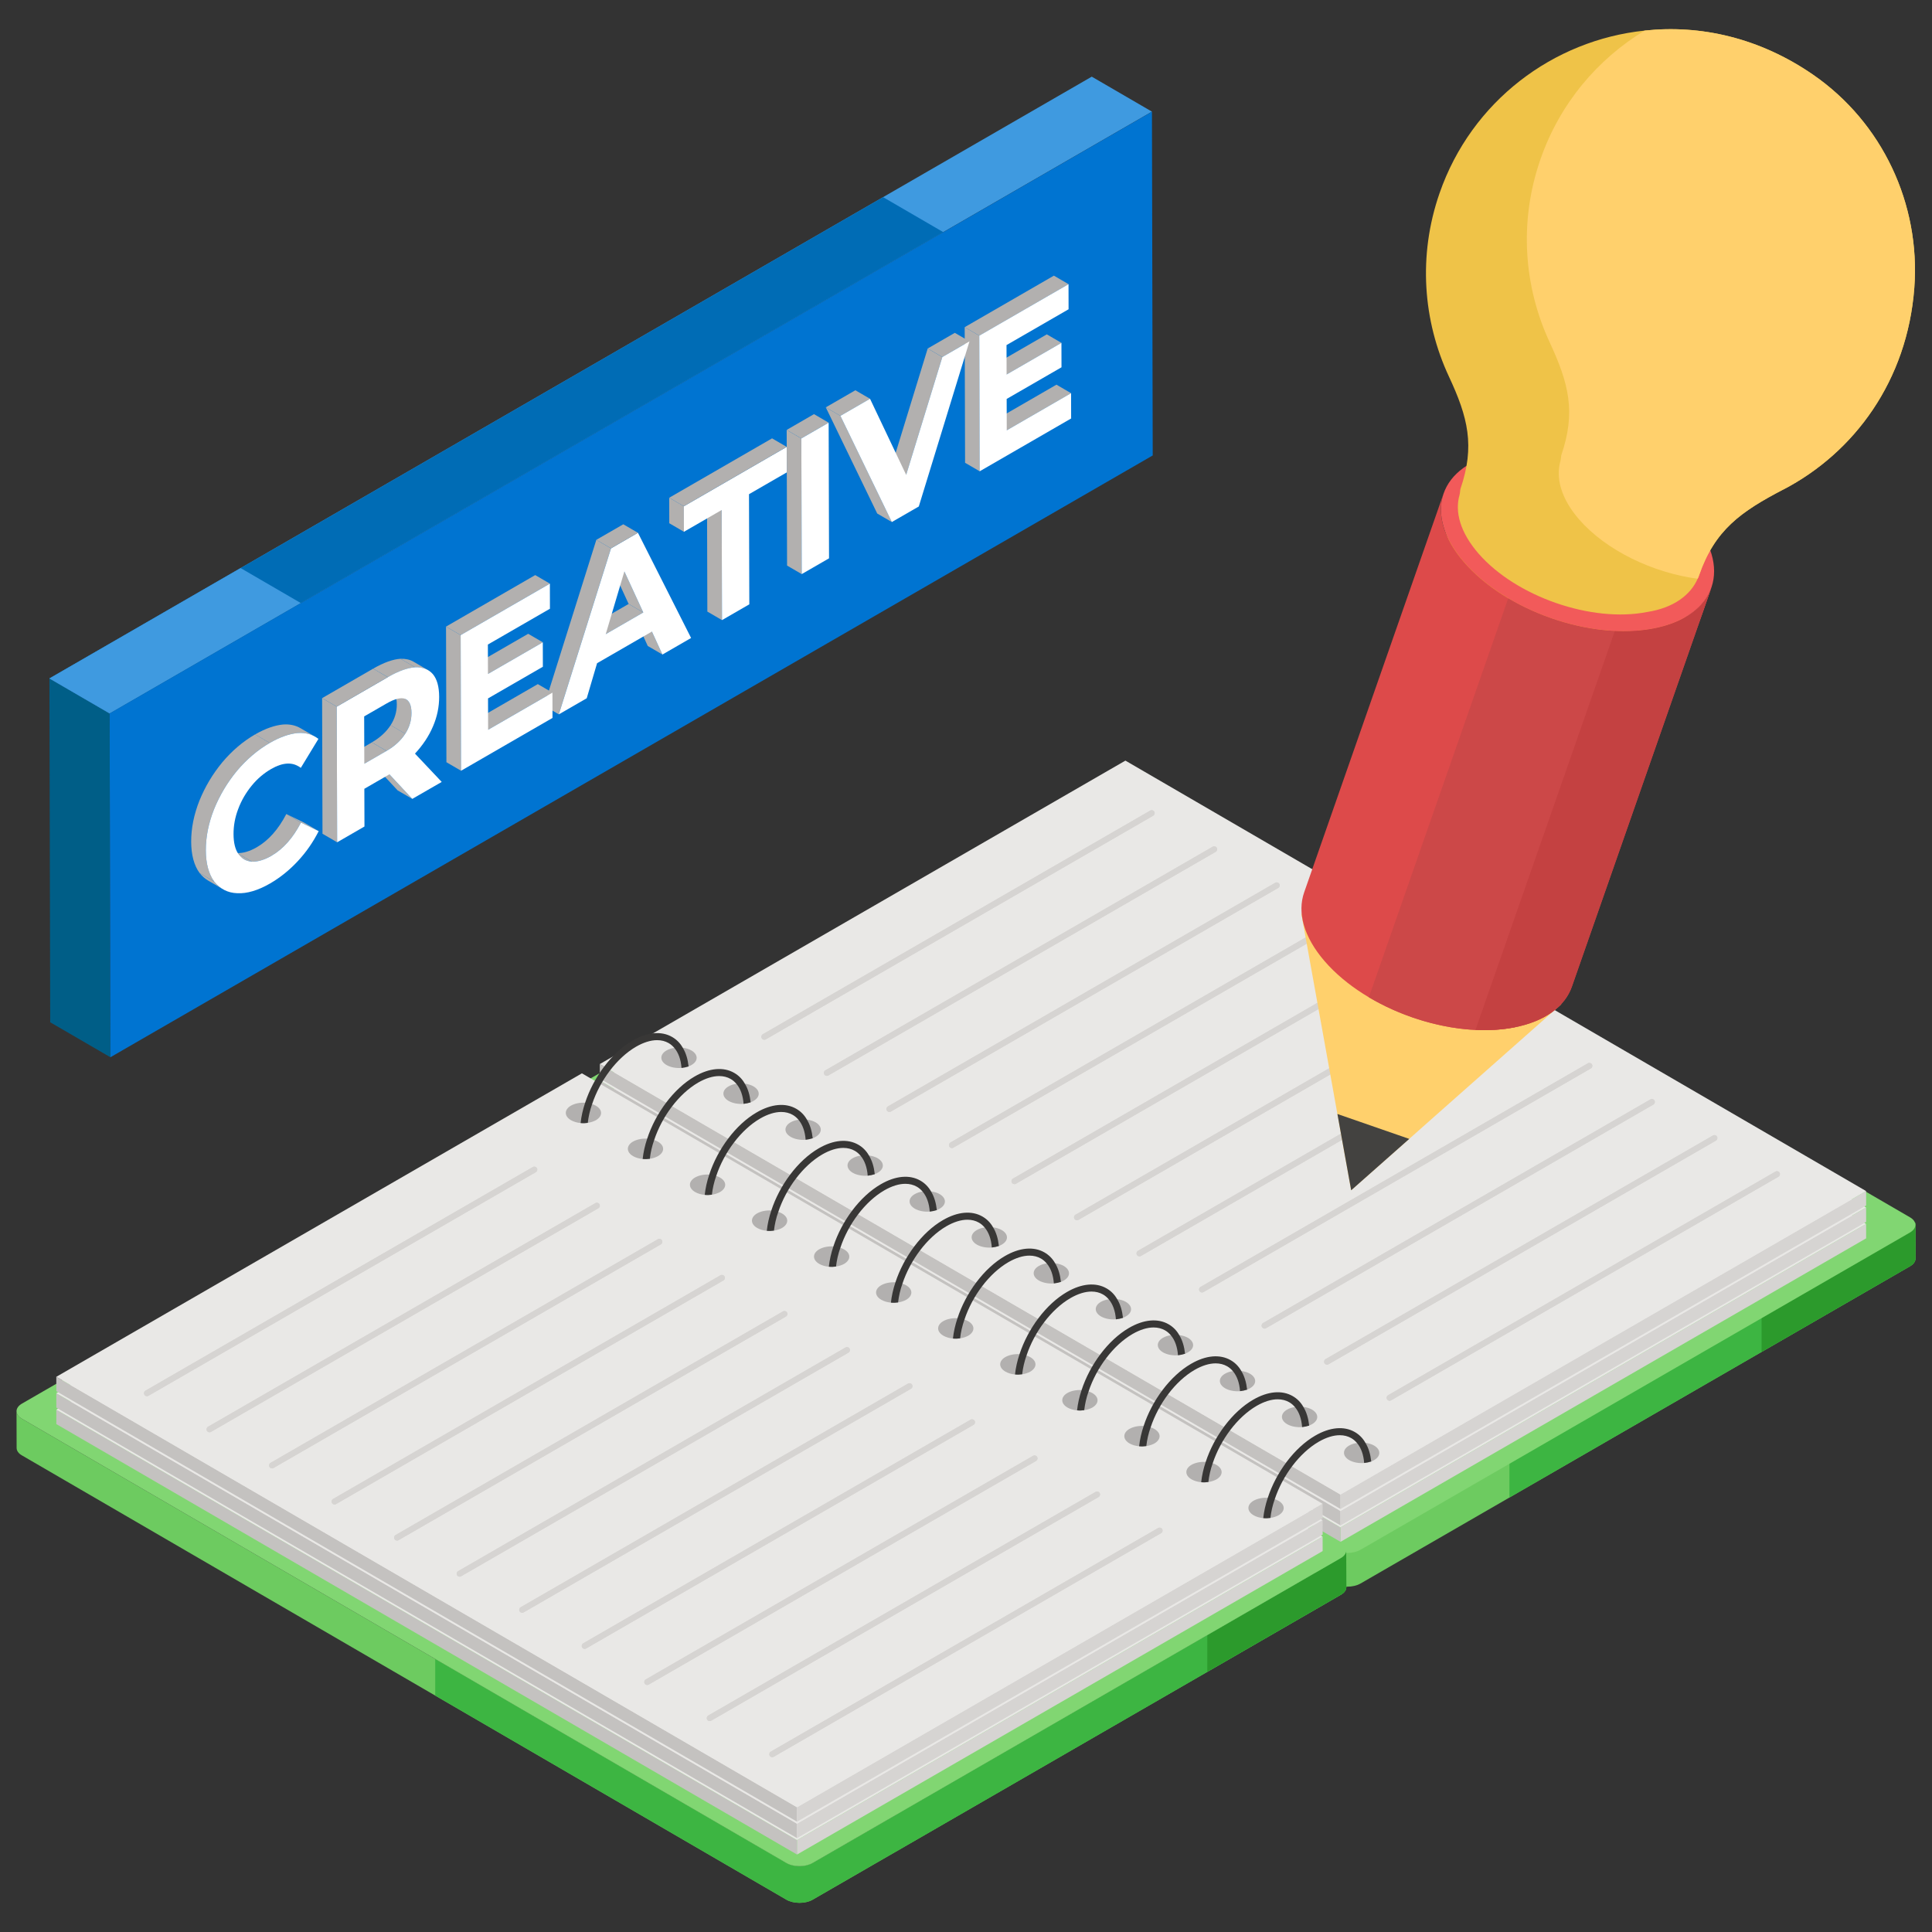 <svg xmlns="http://www.w3.org/2000/svg" id="Layer_1" height="512" viewBox="0 0 65 65" width="512"><rect x="0" y="0" width="65" height="65" fill="#333333" stroke="none"/><g><g><g><g><path d="m18.987 36.842.003 1.235c0 .092.06.185.182.253l25.718 14.947c.244.14.637.14.881 0l18.485-10.673c.125-.071.188-.167.188-.259l-.003-1.235c0 .095-.063.188-.185.259l-18.485 10.673c-.247.143-.64.143-.884 0l-25.715-14.944c-.122-.071-.185-.164-.185-.256z" fill="#6dcb60"></path></g><g><path d="m35.267 46.451-16.095-9.353c-.122-.071-.185-.164-.185-.256l.003 1.235c0 .092.06.185.182.253l16.095 9.354z" fill="#e5bd13"></path><path d="m64.441 41.11c0 .095-.062.188-.185.259l-13.473 7.779v1.235l13.473-7.779c.125-.071.188-.167.188-.259z" fill="#3db542"></path></g><g><path d="m35.267 46.451-16.095-9.353c-.122-.071-.185-.164-.185-.256l.003 1.235c0 .092.06.185.182.253l16.095 9.354z" fill="#e5bd13"></path><path d="m64.441 41.11c0 .095-.062.188-.185.259l-4.989 2.88v1.235l4.989-2.88c.125-.071.188-.167.188-.259z" fill="#2c9a2c"></path></g><g><path d="m19.172 36.684c-.245.142-.245.371-.001.512l25.717 14.945c.244.142.637.142.883 0l18.485-10.673c.245-.142.248-.371.005-.512l-25.717-14.945c-.244-.142-.641-.142-.886-0z" fill="#81d672"></path></g><g><g><path d="m.556 47.479.003 1.235c0 .092.06.185.182.253l25.718 14.947c.244.14.637.14.881 0l17.768-10.258c.125-.071.188-.167.188-.259l-.003-1.235c0 .095-.063.188-.185.259l-17.768 10.258c-.247.143-.64.143-.884 0l-25.715-14.944c-.122-.071-.185-.164-.185-.256z" fill="#6dcb60"></path></g><g><path d="m45.292 52.161c0 .095-.062.188-.185.259l-17.768 10.258c-.247.143-.64.143-.884 0l-11.812-6.865v1.233l11.815 6.867c.244.14.637.14.881 0l17.768-10.258c.125-.071.188-.167.188-.259z" fill="#3db542"></path></g><g><path d="m45.292 52.161c0 .095-.062.188-.185.259l-14.962 8.638v1.235l14.962-8.638c.125-.071.188-.167.188-.259z" fill="#3db542"></path></g><g><path d="m45.292 52.161c0 .095-.062.188-.185.259l-4.488 2.591v1.235l4.488-2.591c.125-.071.188-.167.188-.259z" fill="#2c9a2c"></path></g><g><path d="m.74 47.222c-.245.142-.245.371-.001.512l25.717 14.945c.244.142.637.142.883 0l17.768-10.258c.245-.142.248-.371.005-.512l-25.717-14.945c-.244-.142-.641-.142-.886-0z" fill="#81d672"></path></g></g><g><g><g><g><path d="m20.179 36.906.001.485 24.92 14.482-.001-.485z" fill="#c4c2c0"></path></g><g><path d="m45.099 51.388.001.485 17.684-10.21-.001-.485z" fill="#d6d4d2"></path></g><g><path d="m20.179 36.906 24.92 14.482 17.684-10.21-24.92-14.482z" fill="#e9e8e6"></path></g></g></g><g><g><g><path d="m1.894 47.427.001.485 24.92 14.482-.001-.485z" fill="#c4c2c0"></path></g><g><path d="m26.814 61.909.001.485 17.684-10.21-.001-.485z" fill="#d6d4d2"></path></g><g><path d="m1.894 47.427 24.92 14.482 17.684-10.21-24.92-14.482z" fill="#e9e8e6"></path></g></g></g></g><g><g><g><g><path d="m20.179 36.353.001.485 24.92 14.482-.001-.485z" fill="#c4c2c0"></path></g><g><path d="m45.099 50.835.001.485 17.684-10.21-.001-.485z" fill="#d6d4d2"></path></g><g><path d="m20.179 36.353 24.92 14.482 17.684-10.21-24.92-14.482z" fill="#e9e8e6"></path></g></g></g><g><g><g><path d="m1.894 46.874.001.485 24.92 14.482-.001-.485z" fill="#c4c2c0"></path></g><g><path d="m26.814 61.356.001.485 17.684-10.21-.001-.485z" fill="#d6d4d2"></path></g><g><path d="m1.894 46.874 24.92 14.482 17.684-10.21-24.92-14.482z" fill="#e9e8e6"></path></g></g></g></g><g><g><g><g><g><path d="m20.179 35.8.001.485 24.92 14.482-.001-.485z" fill="#c4c2c0"></path></g></g><g><g><path d="m45.099 50.282.001.485 17.684-10.21-.001-.485z" fill="#d6d4d2"></path></g></g><g><g><path d="m20.179 35.8 24.92 14.482 17.684-10.21-24.92-14.482z" fill="#e9e8e6"></path></g></g></g></g><g><g><g><g><path d="m1.894 46.321.001.485 24.92 14.482-.001-.485z" fill="#c4c2c0"></path></g></g><g><g><path d="m26.814 60.803.001.485 17.684-10.21-.001-.485z" fill="#d6d4d2"></path></g></g><g><g><path d="m1.894 46.321 24.92 14.482 17.684-10.21-24.92-14.482z" fill="#e9e8e6"></path></g></g><g><g><g><g><path d="m25.981 59.118c-.035 0-.068-.018-.086-.05-.028-.048-.011-.109.037-.136l13.033-7.524c.048-.027.109-.011.136.037.028.048.011.109-.037.136l-13.033 7.524c-.016.009-.033.014-.05.014z" fill="#d6d4d2"></path></g><g><path d="m25.981 59.118c-.035 0-.068-.018-.086-.05-.028-.048-.011-.109.037-.136l13.033-7.524c.048-.027.109-.011.136.037.028.048.011.109-.037.136l-13.033 7.524c-.016.009-.033.014-.05.014z" fill="#d6d4d2"></path></g><g><path d="m23.878 57.903c-.035 0-.068-.018-.086-.05-.028-.048-.011-.109.037-.136l13.032-7.524c.047-.028.109-.011.136.037.028.048.011.109-.037.136l-13.032 7.524c-.016.009-.033.014-.05.014z" fill="#d6d4d2"></path></g><g><path d="m23.878 57.903c-.035 0-.068-.018-.086-.05-.028-.048-.011-.109.037-.136l13.032-7.524c.047-.028.109-.011.136.037.028.048.011.109-.037.136l-13.032 7.524c-.016.009-.033.014-.05.014z" fill="#d6d4d2"></path></g><g><path d="m21.774 56.689c-.035 0-.068-.018-.086-.05-.028-.048-.011-.109.037-.136l13.032-7.524c.048-.027.108-.011.136.037s.011.109-.037.136l-13.032 7.524c-.016.009-.033.014-.05.014z" fill="#d6d4d2"></path></g><g><path d="m21.774 56.689c-.035 0-.068-.018-.086-.05-.028-.048-.011-.109.037-.136l13.032-7.524c.048-.027.108-.011.136.037s.011.109-.037.136l-13.032 7.524c-.016.009-.033.014-.05.014z" fill="#d6d4d2"></path></g><g><path d="m19.67 55.474c-.035 0-.068-.018-.086-.05-.028-.048-.011-.109.037-.136l13.033-7.524c.047-.027.109-.011.136.037.028.048.011.109-.037.136l-13.033 7.524c-.016.009-.033.014-.05.014z" fill="#d6d4d2"></path></g><g><path d="m19.67 55.474c-.035 0-.068-.018-.086-.05-.028-.048-.011-.109.037-.136l13.033-7.524c.047-.027.109-.011.136.037.028.048.011.109-.037.136l-13.033 7.524c-.016.009-.033.014-.05.014z" fill="#d6d4d2"></path></g><g><path d="m17.567 54.26c-.035 0-.068-.018-.086-.05-.028-.048-.011-.109.037-.136l13.032-7.524c.048-.028.108-.012.136.037.028.048.011.109-.037.136l-13.032 7.524c-.016.009-.033.014-.05.014z" fill="#d6d4d2"></path></g><g><path d="m17.567 54.26c-.035 0-.068-.018-.086-.05-.028-.048-.011-.109.037-.136l13.032-7.524c.048-.028.108-.012.136.037.028.048.011.109-.037.136l-13.032 7.524c-.016.009-.033.014-.05.014z" fill="#d6d4d2"></path></g><g><path d="m15.463 53.045c-.035 0-.068-.018-.086-.05-.028-.048-.011-.109.037-.136l13.032-7.524c.048-.027.109-.012.136.037.028.048.011.109-.037.136l-13.032 7.524c-.016.009-.033.014-.05.014z" fill="#d6d4d2"></path></g><g><path d="m15.463 53.045c-.035 0-.068-.018-.086-.05-.028-.048-.011-.109.037-.136l13.032-7.524c.048-.027.109-.012.136.037.028.048.011.109-.037.136l-13.032 7.524c-.016.009-.033.014-.05.014z" fill="#d6d4d2"></path></g><g><path d="m13.359 51.83c-.035 0-.068-.018-.086-.05-.028-.048-.011-.109.037-.136l13.033-7.524c.048-.027.109-.011.136.037.028.048.011.109-.037.136l-13.033 7.524c-.016.009-.033.014-.05.014z" fill="#d6d4d2"></path></g><g><path d="m13.359 51.83c-.035 0-.068-.018-.086-.05-.028-.048-.011-.109.037-.136l13.033-7.524c.048-.027.109-.011.136.037.028.048.011.109-.037.136l-13.033 7.524c-.016.009-.033.014-.05.014z" fill="#d6d4d2"></path></g><g><path d="m11.256 50.616c-.035 0-.068-.018-.086-.05-.028-.048-.011-.109.037-.136l13.032-7.524c.048-.028.109-.011.136.037.028.048.011.109-.037.136l-13.032 7.524c-.016.009-.033.014-.05.014z" fill="#d6d4d2"></path></g><g><path d="m11.256 50.616c-.035 0-.068-.018-.086-.05-.028-.048-.011-.109.037-.136l13.032-7.524c.048-.028.109-.011.136.037.028.048.011.109-.037.136l-13.032 7.524c-.016.009-.033.014-.05.014z" fill="#d6d4d2"></path></g><g><path d="m9.152 49.402c-.035 0-.068-.018-.086-.05-.028-.048-.011-.109.037-.136l13.032-7.524c.049-.028.109-.012.136.037.028.048.011.109-.037.136l-13.032 7.524c-.016.009-.033.014-.05.014z" fill="#d6d4d2"></path></g><g><path d="m9.152 49.402c-.035 0-.068-.018-.086-.05-.028-.048-.011-.109.037-.136l13.032-7.524c.049-.028.109-.012.136.037.028.048.011.109-.037.136l-13.032 7.524c-.016.009-.033.014-.05.014z" fill="#d6d4d2"></path></g><g><path d="m7.048 48.187c-.035 0-.068-.018-.086-.05-.028-.048-.011-.109.037-.136l13.033-7.524c.048-.027.109-.011.136.037.028.048.011.109-.037.136l-13.033 7.524c-.016.009-.033.014-.05.014z" fill="#d6d4d2"></path></g><g><path d="m7.048 48.187c-.035 0-.068-.018-.086-.05-.028-.048-.011-.109.037-.136l13.033-7.524c.048-.027.109-.011.136.037.028.048.011.109-.037.136l-13.033 7.524c-.016.009-.033.014-.05.014z" fill="#d6d4d2"></path></g><g><path d="m4.944 46.973c-.035 0-.068-.018-.086-.05-.028-.048-.011-.109.037-.136l13.033-7.524c.048-.028.108-.011.136.037s.011.109-.037.136l-13.033 7.524c-.016.009-.033.014-.05.014z" fill="#d6d4d2"></path></g><g><path d="m4.944 46.973c-.035 0-.068-.018-.086-.05-.028-.048-.011-.109.037-.136l13.033-7.524c.048-.028.108-.011.136.037s.011.109-.037.136l-13.033 7.524c-.016.009-.033.014-.05.014z" fill="#d6d4d2"></path></g></g><g><g><path d="m46.751 47.126c-.035 0-.068-.018-.086-.05-.028-.048-.011-.109.037-.136l13.033-7.524c.048-.027.109-.011.136.037.028.048.011.109-.037.136l-13.033 7.524c-.016.009-.033.014-.05.014z" fill="#d6d4d2"></path></g><g><path d="m46.751 47.126c-.035 0-.068-.018-.086-.05-.028-.048-.011-.109.037-.136l13.033-7.524c.048-.027.109-.011.136.037.028.048.011.109-.037.136l-13.033 7.524c-.016.009-.033.014-.05.014z" fill="#d6d4d2"></path></g><g><path d="m44.647 45.912c-.035 0-.068-.018-.086-.05-.028-.048-.011-.109.037-.136l13.032-7.524c.048-.028.109-.011.136.037.028.048.011.109-.037.136l-13.032 7.524c-.016.009-.033.014-.05.014z" fill="#d6d4d2"></path></g><g><path d="m44.647 45.912c-.035 0-.068-.018-.086-.05-.028-.048-.011-.109.037-.136l13.032-7.524c.048-.028.109-.011.136.037.028.048.011.109-.037.136l-13.032 7.524c-.016.009-.033.014-.05.014z" fill="#d6d4d2"></path></g><g><path d="m42.544 44.698c-.035 0-.068-.018-.086-.05-.028-.048-.011-.109.037-.136l13.032-7.524c.048-.028.109-.011.136.037.028.048.011.109-.037.136l-13.032 7.524c-.016.009-.033.014-.05.014z" fill="#d6d4d2"></path></g><g><path d="m42.544 44.698c-.035 0-.068-.018-.086-.05-.028-.048-.011-.109.037-.136l13.032-7.524c.048-.028.109-.011.136.037.028.048.011.109-.037.136l-13.032 7.524c-.016.009-.033.014-.05.014z" fill="#d6d4d2"></path></g><g><path d="m40.44 43.483c-.035 0-.068-.018-.086-.05-.028-.048-.011-.109.037-.136l13.033-7.524c.047-.027.109-.011.136.037.028.048.011.109-.037.136l-13.033 7.524c-.016.009-.033.014-.05.014z" fill="#d6d4d2"></path></g><g><path d="m40.44 43.483c-.035 0-.068-.018-.086-.05-.028-.048-.011-.109.037-.136l13.033-7.524c.047-.027.109-.011.136.037.028.048.011.109-.037.136l-13.033 7.524c-.016.009-.033.014-.05.014z" fill="#d6d4d2"></path></g><g><path d="m38.336 42.268c-.035 0-.068-.018-.086-.05-.028-.048-.011-.109.037-.136l13.033-7.524c.048-.028.108-.011.136.037s.011.109-.037.136l-13.033 7.524c-.016.009-.033.014-.05.014z" fill="#d6d4d2"></path></g><g><path d="m38.336 42.268c-.035 0-.068-.018-.086-.05-.028-.048-.011-.109.037-.136l13.033-7.524c.048-.028.108-.011.136.037s.011.109-.037.136l-13.033 7.524c-.016.009-.033.014-.05.014z" fill="#d6d4d2"></path></g><g><path d="m36.233 41.054c-.035 0-.068-.018-.086-.05-.028-.048-.011-.109.037-.136l13.032-7.524c.048-.028.109-.011.136.037.028.048.011.109-.037.136l-13.032 7.524c-.016.009-.033.014-.05.014z" fill="#d6d4d2"></path></g><g><path d="m36.233 41.054c-.035 0-.068-.018-.086-.05-.028-.048-.011-.109.037-.136l13.032-7.524c.048-.028.109-.011.136.037.028.048.011.109-.037.136l-13.032 7.524c-.016.009-.033.014-.05.014z" fill="#d6d4d2"></path></g><g><path d="m34.129 39.839c-.035 0-.068-.018-.086-.05-.028-.048-.011-.109.037-.136l13.032-7.524c.048-.027.108-.011.136.037s.011.109-.037.136l-13.032 7.524c-.016.009-.033.014-.05.014z" fill="#d6d4d2"></path></g><g><path d="m34.129 39.839c-.035 0-.068-.018-.086-.05-.028-.048-.011-.109.037-.136l13.032-7.524c.048-.027.108-.011.136.037s.011.109-.037.136l-13.032 7.524c-.016.009-.033.014-.05.014z" fill="#d6d4d2"></path></g><g><path d="m32.025 38.625c-.035 0-.068-.018-.086-.05-.028-.048-.011-.109.037-.136l13.033-7.524c.048-.027.109-.011.136.037.028.048.011.109-.037.136l-13.033 7.524c-.016.009-.033.014-.05.014z" fill="#d6d4d2"></path></g><g><path d="m32.025 38.625c-.035 0-.068-.018-.086-.05-.028-.048-.011-.109.037-.136l13.033-7.524c.048-.027.109-.011.136.037.028.048.011.109-.037.136l-13.033 7.524c-.016.009-.033.014-.05.014z" fill="#d6d4d2"></path></g><g><path d="m29.922 37.41c-.035 0-.068-.018-.086-.05-.028-.048-.011-.109.037-.136l13.032-7.524c.047-.028.109-.011.136.037.028.048.011.109-.037.136l-13.032 7.524c-.016.009-.033.014-.05.014z" fill="#d6d4d2"></path></g><g><path d="m29.922 37.41c-.035 0-.068-.018-.086-.05-.028-.048-.011-.109.037-.136l13.032-7.524c.047-.028.109-.011.136.037.028.048.011.109-.037.136l-13.032 7.524c-.016.009-.033.014-.05.014z" fill="#d6d4d2"></path></g><g><path d="m27.818 36.196c-.035 0-.068-.018-.086-.05-.028-.048-.011-.109.037-.136l13.032-7.524c.048-.027.109-.011.136.037.028.048.011.109-.037.136l-13.032 7.524c-.016.009-.033.014-.05.014z" fill="#d6d4d2"></path></g><g><path d="m27.818 36.196c-.035 0-.068-.018-.086-.05-.028-.048-.011-.109.037-.136l13.032-7.524c.048-.027.109-.011.136.037.028.048.011.109-.037.136l-13.032 7.524c-.016.009-.033.014-.05.014z" fill="#d6d4d2"></path></g><g><path d="m25.714 34.981c-.035 0-.068-.018-.086-.05-.028-.048-.011-.109.037-.136l13.033-7.524c.049-.027.109-.011.136.037.028.048.011.109-.037.136l-13.033 7.524c-.016.009-.033.014-.05.014z" fill="#d6d4d2"></path></g><g><path d="m25.714 34.981c-.035 0-.068-.018-.086-.05-.028-.048-.011-.109.037-.136l13.033-7.524c.049-.027.109-.011.136.037.028.048.011.109-.037.136l-13.033 7.524c-.016.009-.033.014-.05.014z" fill="#d6d4d2"></path></g></g></g></g></g></g></g><g><g><path d="m42.176 50.98c.092.051.205.086.324.095.08.009.164.006.241-.006.101-.015.193-.045.274-.089.232-.137.232-.354-.003-.488-.039-.021-.08-.039-.125-.054-.074-.027-.152-.042-.235-.045-.17-.012-.348.024-.479.098-.229.134-.229.354.003.488z" fill="#b2b0af"></path></g><g><path d="m45.391 49.123c.14.08.327.113.506.098.083-.009.164-.027.238-.051.036-.015.068-.03.098-.048.232-.134.229-.351-.003-.488-.083-.048-.185-.077-.292-.092-.092-.012-.19-.012-.283.006-.098.012-.188.042-.265.086-.232.134-.229.354 0.0.488z" fill="#b2b0af"></path></g><g><g><path d="m42.501 51.075c.08.009.164.006.241-.006.024-.208.071-.42.146-.631.262-.789.827-1.554 1.479-1.932.253-.146.494-.22.708-.22.143 0 .274.033.387.098.074.042.137.098.193.164.137.161.22.39.241.673.083-.009.164-.027.238-.051-.027-.244-.089-.455-.196-.628-.086-.155-.208-.277-.357-.363-.36-.208-.836-.167-1.333.122-.705.408-1.316 1.238-1.595 2.092-.077.229-.128.458-.152.682z" fill="#383736"></path></g></g></g><g><g><path d="m40.088 49.772c.092.051.205.086.324.095.08.009.164.006.241-.006.101-.015.193-.045.274-.089.232-.137.232-.354-.003-.488-.039-.021-.08-.039-.125-.054-.074-.027-.152-.042-.235-.045-.17-.012-.348.024-.479.098-.229.134-.229.354.003.488z" fill="#b2b0af"></path></g><g><path d="m43.303 47.914c.14.08.327.113.506.098.083-.009.164-.027.238-.051.036-.015.068-.03.098-.048.232-.134.229-.351-.003-.488-.083-.048-.185-.077-.292-.092-.092-.012-.19-.012-.283.006-.098.012-.188.042-.265.086-.232.134-.229.354 0.0.488z" fill="#b2b0af"></path></g><g><g><path d="m40.413 49.867c.08.009.164.006.241-.006.024-.208.071-.42.146-.631.262-.789.827-1.554 1.479-1.932.253-.146.494-.22.708-.22.143 0 .274.033.387.098.074.042.137.098.193.164.137.161.22.39.241.673.083-.009.164-.027.238-.051-.027-.244-.089-.455-.196-.628-.086-.155-.208-.277-.357-.363-.36-.208-.836-.167-1.333.122-.705.408-1.316 1.238-1.595 2.092-.077.229-.128.458-.152.682z" fill="#383736"></path></g></g></g><g><g><path d="m38.001 48.563c.092.051.205.086.324.095.08.009.164.006.241-.006.101-.015.193-.045.274-.089.232-.137.232-.354-.003-.488-.039-.021-.08-.039-.125-.054-.074-.027-.152-.042-.235-.045-.17-.012-.348.024-.479.098-.229.134-.229.354.003.488z" fill="#b2b0af"></path></g><g><path d="m41.215 46.706c.14.08.327.113.506.098.083-.009.164-.027.238-.051.036-.015.068-.03.098-.048.232-.134.229-.351-.003-.488-.083-.048-.185-.077-.292-.092-.092-.012-.19-.012-.283.006-.098.012-.188.042-.265.086-.232.134-.229.354 0.0.488z" fill="#b2b0af"></path></g><g><g><path d="m38.325 48.658c.08.009.164.006.241-.006.024-.208.071-.42.146-.631.262-.789.827-1.554 1.479-1.932.253-.146.494-.22.708-.22.143 0 .274.033.387.098.074.042.137.098.193.164.137.161.22.39.241.673.083-.009.164-.027.238-.051-.027-.244-.089-.455-.196-.628-.086-.155-.208-.277-.357-.363-.36-.208-.836-.167-1.333.122-.705.408-1.316 1.238-1.595 2.092-.077.229-.128.458-.152.682z" fill="#383736"></path></g></g></g><g><g><path d="m35.913 47.355c.092.051.205.086.324.095.08.009.164.006.241-.006.101-.015.193-.045.274-.089.232-.137.232-.354-.003-.488-.039-.021-.08-.039-.125-.054-.074-.027-.152-.042-.235-.045-.17-.012-.348.024-.479.098-.229.134-.229.354.003.488z" fill="#b2b0af"></path></g><g><path d="m39.127 45.498c.14.08.327.113.506.098.083-.009.164-.027.238-.051.036-.015.068-.03.098-.048.232-.134.229-.351-.003-.488-.083-.048-.185-.077-.292-.092-.092-.012-.19-.012-.283.006-.098.012-.188.042-.265.086-.232.134-.229.354 0.0.488z" fill="#b2b0af"></path></g><g><g><path d="m36.237 47.45c.08.009.164.006.241-.006.024-.208.071-.42.146-.631.262-.789.827-1.554 1.479-1.932.253-.146.494-.22.708-.22.143 0 .274.033.387.098.074.042.137.098.193.164.137.161.22.39.241.673.083-.009.164-.027.238-.051-.027-.244-.089-.455-.196-.628-.086-.155-.208-.277-.357-.363-.36-.208-.836-.167-1.333.122-.705.408-1.316 1.238-1.595 2.092-.077.229-.128.458-.152.682z" fill="#383736"></path></g></g></g><g><g><path d="m33.825 46.147c.092.051.205.086.324.095.08.009.164.006.241-.006.101-.015.193-.045.274-.089.232-.137.232-.354-.003-.488-.039-.021-.08-.039-.125-.054-.074-.027-.152-.042-.235-.045-.17-.012-.348.024-.479.098-.229.134-.229.354.003.488z" fill="#b2b0af"></path></g><g><path d="m37.039 44.289c.14.08.327.113.506.098.083-.009.164-.027.238-.051.036-.015.068-.03.098-.048.232-.134.229-.351-.003-.488-.083-.048-.185-.077-.292-.092-.092-.012-.19-.012-.283.006-.098.012-.188.042-.265.086-.232.134-.229.354 0.0.488z" fill="#b2b0af"></path></g><g><g><path d="m34.149 46.242c.08.009.164.006.241-.006.024-.208.071-.42.146-.631.262-.789.827-1.554 1.479-1.932.253-.146.494-.22.708-.22.143 0 .274.033.387.098.074.042.137.098.193.164.137.161.22.39.241.673.083-.009.164-.027.238-.051-.027-.244-.089-.455-.196-.628-.086-.155-.208-.277-.357-.363-.36-.208-.836-.167-1.333.122-.705.408-1.316 1.238-1.595 2.092-.077.229-.128.458-.152.682z" fill="#383736"></path></g></g></g><g><g><path d="m31.737 44.938c.092.051.205.086.324.095.08.009.164.006.241-.006.101-.015.193-.045.274-.089.232-.137.232-.354-.003-.488-.039-.021-.08-.039-.125-.054-.074-.027-.152-.042-.235-.045-.17-.012-.348.024-.479.098-.229.134-.229.354.003.488z" fill="#b2b0af"></path></g><g><path d="m34.951 43.081c.14.08.327.113.506.098.083-.009.164-.027.238-.051.036-.015.068-.03.098-.048.232-.134.229-.351-.003-.488-.083-.048-.185-.077-.292-.092-.092-.012-.19-.012-.283.006-.098.012-.188.042-.265.086-.232.134-.229.354 0.0.488z" fill="#b2b0af"></path></g><g><g><path d="m32.061 45.033c.08.009.164.006.241-.006.024-.208.071-.42.146-.631.262-.789.827-1.554 1.479-1.932.253-.146.494-.22.708-.22.143 0 .274.033.387.098.074.042.137.098.193.164.137.161.22.39.241.673.083-.009.164-.027.238-.051-.027-.244-.089-.455-.196-.628-.086-.155-.208-.277-.357-.363-.36-.208-.836-.167-1.333.122-.705.408-1.316 1.238-1.595 2.092-.077.229-.128.458-.152.682z" fill="#383736"></path></g></g></g><g><g><path d="m29.649 43.73c.092.051.205.086.324.095.08.009.164.006.241-.006.101-.015.193-.045.274-.089.232-.137.232-.354-.003-.488-.039-.021-.08-.039-.125-.054-.074-.027-.152-.042-.235-.045-.17-.012-.348.024-.479.098-.229.134-.229.354.003.488z" fill="#b2b0af"></path></g><g><path d="m32.864 41.873c.14.08.327.113.506.098.083-.009.164-.027.238-.051.036-.015.068-.03.098-.048.232-.134.229-.351-.003-.488-.083-.048-.185-.077-.292-.092-.092-.012-.19-.012-.283.006-.098.012-.188.042-.265.086-.232.134-.229.354 0.0.488z" fill="#b2b0af"></path></g><g><g><path d="m29.974 43.825c.08.009.164.006.241-.006.024-.208.071-.42.146-.631.262-.789.827-1.554 1.479-1.932.253-.146.494-.22.708-.22.143 0 .274.033.387.098.074.042.137.098.193.164.137.161.22.39.241.673.083-.009.164-.027.238-.051-.027-.244-.089-.455-.196-.628-.086-.155-.208-.277-.357-.363-.36-.208-.836-.167-1.333.122-.705.408-1.316 1.238-1.595 2.092-.077.229-.128.458-.152.682z" fill="#383736"></path></g></g></g><g><g><path d="m27.561 42.522c.092.051.205.086.324.095.08.009.164.006.241-.006.101-.015.193-.045.274-.089.232-.137.232-.354-.003-.488-.039-.021-.08-.039-.125-.054-.074-.027-.152-.042-.235-.045-.17-.012-.348.024-.479.098-.229.134-.229.354.003.488z" fill="#b2b0af"></path></g><g><path d="m30.776 40.664c.14.08.327.113.506.098.083-.009.164-.027.238-.051.036-.015.068-.03.098-.048.232-.134.229-.351-.003-.488-.083-.048-.185-.077-.292-.092-.092-.012-.19-.012-.283.006-.098.012-.188.042-.265.086-.232.134-.229.354 0.0.488z" fill="#b2b0af"></path></g><g><g><path d="m27.886 42.617c.08.009.164.006.241-.006.024-.208.071-.42.146-.631.262-.789.827-1.554 1.479-1.932.253-.146.494-.22.708-.22.143 0 .274.033.387.098.074.042.137.098.193.164.137.161.22.39.241.673.083-.009.164-.027.238-.051-.027-.244-.089-.455-.196-.628-.086-.155-.208-.277-.357-.363-.36-.208-.836-.167-1.333.122-.705.408-1.316 1.238-1.595 2.092-.077.229-.128.458-.152.682z" fill="#383736"></path></g></g></g><g><g><path d="m25.473 41.313c.092.051.205.086.324.095.08.009.164.006.241-.006.101-.015.193-.045.274-.089.232-.137.232-.354-.003-.488-.039-.021-.08-.039-.125-.054-.074-.027-.152-.042-.235-.045-.17-.012-.348.024-.479.098-.229.134-.229.354.003.488z" fill="#b2b0af"></path></g><g><path d="m28.688 39.456c.14.08.327.113.506.098.083-.009.164-.027.238-.051.036-.015.068-.03.098-.048.232-.134.229-.351-.003-.488-.083-.048-.185-.077-.292-.092-.092-.012-.19-.012-.283.006-.098.012-.188.042-.265.086-.232.134-.229.354 0.0.488z" fill="#b2b0af"></path></g><g><g><path d="m25.798 41.409c.08.009.164.006.241-.006.024-.208.071-.42.146-.631.262-.789.827-1.554 1.479-1.932.253-.146.494-.22.708-.22.143 0 .274.033.387.098.074.042.137.098.193.164.137.161.22.39.241.673.083-.009.164-.027.238-.051-.027-.244-.089-.455-.196-.628-.086-.155-.208-.277-.357-.363-.36-.208-.836-.167-1.333.122-.705.408-1.316 1.238-1.595 2.092-.077.229-.128.458-.152.682z" fill="#383736"></path></g></g></g><g><g><path d="m23.386 40.105c.092.051.205.086.324.095.08.009.164.006.241-.006.101-.015.193-.045.274-.089.232-.137.232-.354-.003-.488-.039-.021-.08-.039-.125-.054-.074-.027-.152-.042-.235-.045-.17-.012-.348.024-.479.098-.229.134-.229.354.003.488z" fill="#b2b0af"></path></g><g><path d="m26.6 38.248c.14.08.327.113.506.098.083-.009.164-.027.238-.051.036-.015.068-.03.098-.048.232-.134.229-.351-.003-.488-.083-.048-.185-.077-.292-.092-.092-.012-.19-.012-.283.006-.098.012-.188.042-.265.086-.232.134-.229.354 0.0.488z" fill="#b2b0af"></path></g><g><g><path d="m23.71 40.2c.08.009.164.006.241-.006.024-.208.071-.42.146-.631.262-.789.827-1.554 1.479-1.932.253-.146.494-.22.708-.22.143 0 .274.033.387.098.074.042.137.098.193.164.137.161.22.39.241.673.083-.009.164-.027.238-.051-.027-.244-.089-.455-.196-.628-.086-.155-.208-.277-.357-.363-.36-.208-.836-.167-1.333.122-.705.408-1.316 1.238-1.595 2.092-.077.229-.128.458-.152.682z" fill="#383736"></path></g></g></g><g><g><path d="m21.298 38.897c.092.051.205.086.324.095.08.009.164.006.241-.006.101-.015.193-.045.274-.089.232-.137.232-.354-.003-.488-.039-.021-.08-.039-.125-.054-.074-.027-.152-.042-.235-.045-.17-.012-.348.024-.479.098-.229.134-.229.354.003.488z" fill="#b2b0af"></path></g><g><path d="m24.512 37.039c.14.08.327.113.506.098.083-.009.164-.027.238-.051.036-.015.068-.03.098-.048.232-.134.229-.351-.003-.488-.083-.048-.185-.077-.292-.092-.092-.012-.19-.012-.283.006-.098.012-.188.042-.265.086-.232.134-.229.354 0.0.488z" fill="#b2b0af"></path></g><g><g><path d="m21.622 38.992c.08.009.164.006.241-.006.024-.208.071-.42.146-.631.262-.789.827-1.554 1.479-1.932.253-.146.494-.22.708-.22.143 0 .274.033.387.098.074.042.137.098.193.164.137.161.22.39.241.673.083-.009.164-.027.238-.051-.027-.244-.089-.455-.196-.628-.086-.155-.208-.277-.357-.363-.36-.208-.836-.167-1.333.122-.705.408-1.316 1.238-1.595 2.092-.077.229-.128.458-.152.682z" fill="#383736"></path></g></g></g><g><g><path d="m19.21 37.688c.092.051.205.086.324.095.08.009.164.006.241-.006.101-.015.193-.045.274-.089.232-.137.232-.354-.003-.488-.039-.021-.08-.039-.125-.054-.074-.027-.152-.042-.235-.045-.17-.012-.348.024-.479.098-.229.134-.229.354.003.488z" fill="#b2b0af"></path></g><g><path d="m22.424 35.831c.14.08.327.113.506.098.083-.009.164-.027.238-.051.036-.015.068-.03.098-.048.232-.134.229-.351-.003-.488-.083-.048-.185-.077-.292-.092-.092-.012-.19-.012-.283.006-.098.012-.188.042-.265.086-.232.134-.229.354 0.0.488z" fill="#b2b0af"></path></g><g><g><path d="m19.534 37.784c.08.009.164.006.241-.006.024-.208.071-.42.146-.631.262-.789.827-1.554 1.479-1.932.253-.146.494-.22.708-.22.143 0 .274.033.387.098.074.042.137.098.193.164.137.161.22.39.241.673.083-.009.164-.027.238-.051-.027-.244-.089-.455-.196-.628-.086-.155-.208-.277-.357-.363-.36-.208-.836-.167-1.333.122-.705.408-1.316 1.238-1.595 2.092-.077.229-.128.458-.152.682z" fill="#383736"></path></g></g></g></g><g><path d="m52.529 33.785-4.477 3.963-.641.569-1.953 1.728-.463-2.566-.151-.844-1.063-5.901z" fill="#ffd06c"></path><g><g><g><path d="m56.698 17.643c1.372 1.586.844 3.195-1.204 3.594-2.048.399-4.807-.569-6.179-2.155-1.372-1.586-.83-3.178 1.218-3.578 2.049-.399 4.792.552 6.165 2.138z" fill="#e5bd13"></path></g><g><path d="m57.576 19.77-.317.903c-.231.66-5.268 13.688-6.313 13.892-2.114.412-4.961-.587-6.378-2.224-.713-.824-.925-1.649-.691-2.318l4.692-13.423c-.234.669-.022 1.495.691 2.318 1.417 1.637 4.264 2.636 6.378 2.224 1.045-.204 1.707-.712 1.938-1.372z" fill="#dd4a4a"></path></g><g><path d="m55.639 21.142c-1.521.297-3.422-.138-4.896-1.014l-4.689 13.425c1.474.876 3.373 1.309 4.893 1.013 1.045-.204 1.707-.712 1.938-1.372l4.693-13.423c-.231.66-.893 1.169-1.938 1.372z" fill="#cc4848"></path></g><g><path d="m55.639 21.142c-.414.081-.856.106-1.309.084l-4.689 13.423c.452.021.893-.004 1.306-.084 1.045-.204 1.707-.712 1.938-1.372l4.693-13.423c-.231.66-.893 1.169-1.938 1.372z" fill="#c44141"></path></g><g><path d="m56.882 17.432c1.417 1.637.872 3.298-1.243 3.71-2.114.412-4.961-.587-6.378-2.224-1.417-1.637-.856-3.281 1.258-3.693 2.115-.412 4.947.57 6.363 2.207z" fill="#f25a5a"></path></g><g><path d="m50.67 17.825-.161.477.833.968.161-.477z" fill="#e0e2e2"></path></g><g><path d="m51.503 18.793-.161.477 4.256-.817.161-.477z" fill="#d4d6d6"></path></g><g><path d="m50.67 17.825.833.968 4.256-.817-.833-.968z" fill="#ecf0f1"></path></g></g></g><g><path d="m60.001 16.467c-1.43.746-2.308 1.36-2.839 2.893-.012.035-.027.078-.046.111-.233.536-.799.981-1.702 1.119-1.861.368-4.411-.517-5.672-1.968-.616-.712-.803-1.402-.636-1.977.01-.052.02-.104.021-.151 0 0 .005-.038.008-.045.493-1.444.256-2.404-.389-3.783-.871-1.869-1.043-4.066-.315-6.164 1.076-3.101 3.829-5.153 6.9-5.473 1.875-.204 3.866.241 5.666 1.483 2.331 1.608 3.619 4.35 3.408 7.173-.236 3.123-2.016 5.537-4.402 6.783z" fill="#efc348"></path></g><g><path d="m60.001 16.467c-1.43.746-2.308 1.36-2.839 2.893-.012.035-.027.078-.046.111-1.506-.198-3.074-.948-3.986-1.992-.611-.703-.796-1.4-.629-1.975.008-.045.018-.097.021-.151 0 0 .005-.038.008-.045.493-1.444.254-2.397-.389-3.783-.871-1.869-1.046-4.059-.315-6.164.652-1.879 1.921-3.37 3.505-4.332 1.875-.204 3.866.241 5.666 1.483 2.331 1.608 3.619 4.35 3.408 7.173-.236 3.123-2.016 5.537-4.402 6.783z" fill="#ffd06c"></path></g><path d="m47.412 38.317-1.953 1.728-.463-2.566z" fill="#434240"></path></g><g><g><g><g><path d="m3.714 35.57-2.025-1.177-.026-11.566 2.025 1.177z" fill="#005e87"></path></g><g><path d="m3.688 24.003-2.025-1.177 35.068-20.247 2.025 1.177z" fill="#3f9ae0"></path></g><g><path d="m3.688 24.003-2.025-1.177 28.047-16.193 2.025 1.177z" fill="#006cb5"></path></g><g><path d="m3.688 24.003-2.025-1.177 6.432-3.714 2.025 1.177z" fill="#3f9ae0"></path></g><g><path d="m38.756 3.757.026 11.566-35.068 20.247-.026-11.566z" fill="#0074d1"></path></g></g></g></g><g><g><g><path d="m10.126 27.674-.493-.287.596.288.493.287z" fill="#b2b0af"></path></g><g><path d="m8.474 28.988-.493-.287c.192.007.416-.056.658-.196.396-.229.727-.604.994-1.118l.493.287c-.267.514-.599.889-.994 1.118-.243.14-.466.203-.658.196z" fill="#b2b0af"></path></g><g><path d="m9.55 25.494.493.287c.026.015.052.033.078.052l-.493-.287c-.025-.019-.051-.037-.078-.052z" fill="#b2b0af"></path></g><g><path d="m8.211 28.91-.493-.287c.077.045.165.071.262.078l.493.287c-.098-.007-.185-.033-.262-.078z" fill="#b2b0af"></path></g><g><path d="m7.503 29.918-.493-.287c-.111-.064-.209-.151-.294-.258l.493.287c.085.107.183.194.294.258z" fill="#b2b0af"></path></g><g><path d="m10.115 24.502.493.287c-.17-.099-.367-.145-.599-.126-.275.026-.588.134-.933.333l-.493-.287c.345-.199.658-.306.933-.333.232-.019.429.027.599.126z" fill="#b2b0af"></path></g><g><path d="m7.209 29.66-.493-.287c-.186-.253-.283-.608-.284-1.056-.001-.455.093-.914.277-1.38.191-.47.445-.896.77-1.29.325-.386.695-.703 1.104-.939l.493.287c-.409.236-.779.552-1.104.939-.325.393-.58.82-.77 1.29-.184.466-.279.925-.277 1.38.001.448.098.803.284 1.056z" fill="#b2b0af"></path></g><g><path d="m9.076 24.996c.345-.199.658-.306.933-.333.281-.023.512.05.704.196l-.592.974c-.269-.205-.602-.189-.998.039-.243.14-.466.328-.657.563-.191.235-.344.493-.452.783-.108.283-.158.562-.157.848.001.279.053.506.162.664.109.157.263.245.455.259.192.007.416-.056.658-.196.396-.229.727-.604.994-1.118l.596.288c-.191.375-.42.705-.701 1.007-.281.302-.593.556-.938.755-.402.232-.773.343-1.099.326-.326-.01-.582-.149-.775-.39-.186-.253-.283-.608-.284-1.056-.001-.455.093-.914.277-1.38.191-.47.445-.896.77-1.29.325-.386.695-.703 1.104-.939z" fill="#fff"></path></g></g><g><g><path d="m13.871 26.879-.493-.287-.77-.827.493.287z" fill="#b2b0af"></path></g><g><path d="m13.004 25.263-.493-.287c.275-.158.485-.353.631-.578l.493.287c-.146.224-.357.419-.631.578z" fill="#b2b0af"></path></g><g><path d="m13.172 23.242.493.287c.118.069.178.221.178.456.001.249-.069.488-.209.701l-.493-.287c.14-.213.21-.452.209-.701-.001-.235-.06-.387-.178-.456z" fill="#b2b0af"></path></g><g><path d="m12.257 25.695-.493-.287.747-.431.493.287z" fill="#b2b0af"></path></g><g><path d="m13.909 22.26.493.287c-.119-.069-.264-.101-.434-.096l-.493-.287c.17-.005.315.027.434.096z" fill="#b2b0af"></path></g><g><path d="m13.048 22.783-.493-.287c.351-.203.658-.314.92-.333l.493.287c-.262.019-.569.13-.92.333z" fill="#b2b0af"></path></g><g><path d="m11.343 28.338-.493-.287-.013-4.563.493.287z" fill="#b2b0af"></path></g><g><path d="m13.963 25.356.898.951-.99.571-.77-.827-.045.026-.798.461.004 1.269-.919.531-.013-4.563 1.717-.992c.351-.203.658-.314.92-.333.256-.008.454.068.595.229.141.168.212.421.213.766.001.337-.068.671-.208.995-.14.331-.344.632-.605.915zm-.328-.67c.14-.213.21-.452.209-.701-.001-.257-.072-.414-.212-.473-.147-.055-.358.001-.633.16l-.747.431.005 1.592.747-.431c.275-.158.485-.353.631-.578" fill="#fff"></path></g><g><path d="m11.33 23.775-.493-.287 1.717-.992.493.287z" fill="#b2b0af"></path></g></g><g><g><path d="m33.872 14.479-.493-.287 2.164-1.25.493.287z" fill="#b2b0af"></path></g><g><path d="m33.867 12.601-.493-.287 1.845-1.065.493.287z" fill="#b2b0af"></path></g><g><path d="m32.962 15.857-.493-.287-.013-4.563.493.287z" fill="#b2b0af"></path></g><g><path d="m32.949 11.294-.493-.287 3.001-1.733.493.287z" fill="#b2b0af"></path></g><g><path d="m35.949 9.561.002.844-2.088 1.205.003.99 1.845-1.065.002.822-1.845 1.065.003 1.056 2.164-1.25.002.851-3.077 1.777-.013-4.563z" fill="#fff"></path></g></g><g><g><path d="m30.487 15.978-.493-.287 1.217-3.965.493.287z" fill="#b2b0af"></path></g><g><path d="m31.704 12.012-.493-.287.913-.527.493.287z" fill="#b2b0af"></path></g><g><path d="m28.275 13.992-.493-.287.996-.575.493.287z" fill="#b2b0af"></path></g><g><path d="m30.006 17.564-.493-.287-1.73-3.572.493.287z" fill="#b2b0af"></path></g><g><path d="m32.617 11.485-1.705 5.555-.907.523-1.73-3.572.996-.575 1.216 2.561 1.217-3.965z" fill="#fff"></path></g></g><g><g><path d="m26.973 19.315-.493-.287-.013-4.563.493.287z" fill="#b2b0af"></path></g><g><path d="m26.96 14.751-.493-.287.919-.531.493.287z" fill="#b2b0af"></path></g><g><path d="m27.879 14.221.013 4.563-.919.531-.013-4.563z" fill="#fff"></path></g></g><g><g><path d="m22.286 22.02-.493-.287-.354-.773.493.287z" fill="#b2b0af"></path></g><g><path d="m24.291 20.863-.493-.287-.011-3.705.493.287z" fill="#b2b0af"></path></g><g><path d="m23.01 17.891-.493-.287-.002-.858.493.287z" fill="#b2b0af"></path></g><g><path d="m26.468 15.035.002.858-1.271.734.011 3.705-.919.531-.011-3.705-1.271.734-.002-.858z" fill="#fff"></path></g><g><path d="m23.008 17.033-.493-.287 3.46-1.998.493.287z" fill="#b2b0af"></path></g><g><path d="m20.379 21.336-.493-.287 1.264-.73.493.287z" fill="#b2b0af"></path></g><g><path d="m21.643 20.606-.493-.287-.637-1.381.493.287z" fill="#b2b0af"></path></g><g><path d="m18.8 24.033-.493-.287 1.756-5.584.493.287z" fill="#b2b0af"></path></g><g><path d="m21.463 17.925 1.788 3.539-.964.557-.354-.773-1.845 1.065-.348 1.179-.939.542 1.756-5.584zm-1.084 3.411 1.264-.73-.637-1.381z" fill="#fff"></path></g><g><path d="m20.556 18.449-.493-.287.907-.523.493.287z" fill="#b2b0af"></path></g></g><g><g><path d="m16.423 24.553-.493-.287 2.164-1.25.493.287z" fill="#b2b0af"></path></g><g><path d="m16.418 22.675-.493-.287 1.845-1.065.493.287z" fill="#b2b0af"></path></g><g><path d="m15.512 25.931-.493-.287-.013-4.563.493.287z" fill="#b2b0af"></path></g><g><path d="m15.499 21.368-.493-.287 3.001-1.733.493.287z" fill="#b2b0af"></path></g><g><path d="m18.5 19.636.002.844-2.088 1.205.003.99 1.845-1.065.002.822-1.845 1.065.003 1.056 2.164-1.25.002.851-3.077 1.777-.013-4.563z" fill="#fff"></path></g></g></g></g></g></svg>